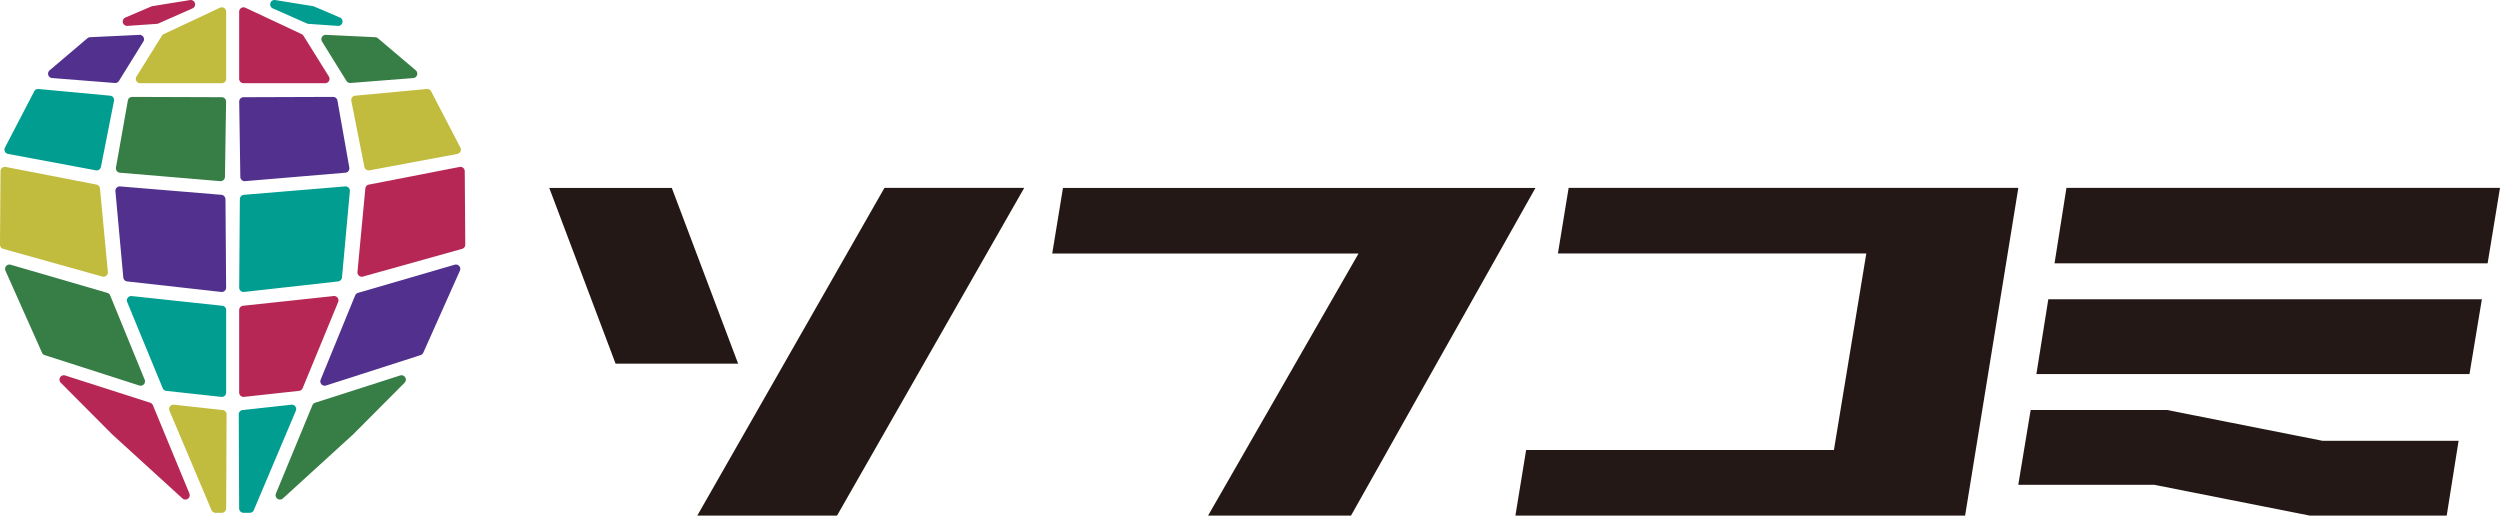 <svg id="Group_460" data-name="Group 460" xmlns="http://www.w3.org/2000/svg" xmlns:xlink="http://www.w3.org/1999/xlink" width="221.999" height="45.784" viewBox="0 0 221.999 45.784">
  <defs>
    <clipPath id="clip-path">
      <rect id="Rectangle_370" data-name="Rectangle 370" width="221.999" height="45.785" fill="none"/>
    </clipPath>
  </defs>
  <g id="Group_456" data-name="Group 456" clip-path="url(#clip-path)">
    <path id="Path_869" data-name="Path 869" d="M66.41,104.651l-4.325.474a.388.388,0,0,0-.346.387l.036,8.351a.388.388,0,0,0,.388.386h.558a.388.388,0,0,0,.357-.237l3.732-8.825a.388.388,0,0,0-.4-.536" transform="translate(-40.538 -68.713)" fill="#009d90"/>
    <path id="Path_870" data-name="Path 870" d="M74.531,99.695l-3.241,7.841a.388.388,0,0,0,.619.435l6.225-5.676,4.582-4.6a.388.388,0,0,0-.393-.643l-7.552,2.422a.388.388,0,0,0-.24.221" transform="translate(-46.788 -63.711)" fill="#367d46"/>
    <path id="Path_871" data-name="Path 871" d="M61.847,77.8v7.321a.388.388,0,0,0,.43.385l4.892-.536a.388.388,0,0,0,.316-.238l3.152-7.648a.388.388,0,0,0-.4-.533l-8.044.863a.388.388,0,0,0-.346.386" transform="translate(-40.609 -50.263)" fill="#b72756"/>
    <path id="Path_872" data-name="Path 872" d="M85.926,71.151l-3.065,7.486a.388.388,0,0,0,.478.516l8.4-2.7a.388.388,0,0,0,.236-.211l3.253-7.285a.388.388,0,0,0-.462-.531l-8.585,2.5a.387.387,0,0,0-.251.225" transform="translate(-54.388 -44.92)" fill="#51308e"/>
    <path id="Path_873" data-name="Path 873" d="M61.913,49.33l-.057,7.855a.387.387,0,0,0,.431.388l8.353-.935a.388.388,0,0,0,.343-.35l.7-7.665a.388.388,0,0,0-.418-.421l-8.992.745a.388.388,0,0,0-.356.384" transform="translate(-40.615 -31.648)" fill="#009d90"/>
    <path id="Path_874" data-name="Path 874" d="M101.51,43.159l-8.057,1.567a.388.388,0,0,0-.312.344l-.7,7.413a.387.387,0,0,0,.49.41l8.8-2.459a.388.388,0,0,0,.284-.376l-.047-6.521a.388.388,0,0,0-.462-.378" transform="translate(-60.699 -28.334)" fill="#b72756"/>
    <path id="Path_875" data-name="Path 875" d="M97.53,23.014l-6.352.593a.388.388,0,0,0-.344.462l1.16,5.861a.388.388,0,0,0,.452.306l7.8-1.457a.388.388,0,0,0,.273-.56l-2.6-5a.388.388,0,0,0-.38-.207" transform="translate(-59.636 -15.11)" fill="#c1bb3e"/>
    <path id="Path_876" data-name="Path 876" d="M70.2,25.058l-7.953.027a.388.388,0,0,0-.386.394l.1,6.68a.388.388,0,0,0,.42.38l8.91-.75a.388.388,0,0,0,.349-.454l-1.056-5.956a.388.388,0,0,0-.383-.32" transform="translate(-40.62 -16.453)" fill="#51308e"/>
    <path id="Path_877" data-name="Path 877" d="M87.884,9.221,83.5,9.012a.388.388,0,0,0-.348.592l2.17,3.5a.388.388,0,0,0,.36.182l5.576-.44a.388.388,0,0,0,.22-.682L88.116,9.313a.391.391,0,0,0-.233-.092" transform="translate(-54.557 -5.917)" fill="#367d46"/>
    <path id="Path_878" data-name="Path 878" d="M73.674.547,70.32.006A.388.388,0,0,0,70.1.744l3.038,1.343a.381.381,0,0,0,.13.032l2.616.18a.388.388,0,0,0,.179-.743l-2.3-.982a.4.4,0,0,0-.091-.026" transform="translate(-45.877 0)" fill="#009d90"/>
    <path id="Path_879" data-name="Path 879" d="M67.393,4.272,62.4,1.93a.388.388,0,0,0-.553.351V8.243a.388.388,0,0,0,.388.388h7.25a.388.388,0,0,0,.329-.593l-2.257-3.62a.389.389,0,0,0-.164-.146" transform="translate(-40.609 -1.243)" fill="#b72756"/>
    <path id="Path_880" data-name="Path 880" d="M44.166,104.651l4.325.474a.388.388,0,0,1,.346.387l-.036,8.351a.388.388,0,0,1-.388.386h-.558a.388.388,0,0,1-.357-.237l-3.732-8.825a.388.388,0,0,1,.4-.536" transform="translate(-28.717 -68.713)" fill="#c1bb3e"/>
    <path id="Path_881" data-name="Path 881" d="M23.67,99.695l3.241,7.841a.388.388,0,0,1-.619.435l-6.225-5.676-4.582-4.6a.388.388,0,0,1,.393-.643l7.552,2.422a.388.388,0,0,1,.24.221" transform="translate(-10.092 -63.711)" fill="#b72756"/>
    <path id="Path_882" data-name="Path 882" d="M41.619,77.8v7.321a.388.388,0,0,1-.43.385L36.3,84.972a.388.388,0,0,1-.316-.238l-3.152-7.648a.388.388,0,0,1,.4-.533l8.044.863a.388.388,0,0,1,.346.386" transform="translate(-21.536 -50.263)" fill="#009d90"/>
    <path id="Path_883" data-name="Path 883" d="M10.641,71.151l3.065,7.486a.388.388,0,0,1-.478.516l-8.4-2.7a.388.388,0,0,1-.236-.211L1.344,68.959a.388.388,0,0,1,.462-.531l8.585,2.5a.387.387,0,0,1,.251.225" transform="translate(-0.859 -44.92)" fill="#367d46"/>
    <path id="Path_884" data-name="Path 884" d="M39.631,49.33l.057,7.855a.387.387,0,0,1-.431.388L30.9,56.638a.388.388,0,0,1-.343-.35l-.7-7.665a.388.388,0,0,1,.418-.421l8.992.745a.388.388,0,0,1,.356.384" transform="translate(-19.608 -31.648)" fill="#51308e"/>
    <path id="Path_885" data-name="Path 885" d="M.509,43.159l8.057,1.567a.388.388,0,0,1,.312.344l.7,7.413a.387.387,0,0,1-.49.41l-8.8-2.459A.388.388,0,0,1,0,50.058l.047-6.521a.388.388,0,0,1,.462-.378" transform="translate(0 -28.334)" fill="#c1bb3e"/>
    <path id="Path_886" data-name="Path 886" d="M4.193,23.014l6.352.593a.388.388,0,0,1,.344.462L9.73,29.929a.388.388,0,0,1-.452.306l-7.8-1.457a.388.388,0,0,1-.273-.56l2.6-5a.388.388,0,0,1,.38-.207" transform="translate(-0.766 -15.11)" fill="#009d90"/>
    <path id="Path_887" data-name="Path 887" d="M31.417,25.058l7.953.027a.388.388,0,0,1,.386.394l-.1,6.68a.388.388,0,0,1-.42.38l-8.91-.75a.388.388,0,0,1-.349-.454l1.056-5.956a.388.388,0,0,1,.383-.32" transform="translate(-19.68 -16.453)" fill="#367d46"/>
    <path id="Path_888" data-name="Path 888" d="M16.151,9.221l4.388-.208a.388.388,0,0,1,.348.592l-2.169,3.5a.389.389,0,0,1-.36.182l-5.576-.44a.388.388,0,0,1-.22-.682l3.357-2.852a.391.391,0,0,1,.233-.092" transform="translate(-8.157 -5.917)" fill="#51308e"/>
    <path id="Path_889" data-name="Path 889" d="M34.359.547,37.713.006a.388.388,0,0,1,.218.738L34.893,2.087a.381.381,0,0,1-.13.032l-2.616.18a.388.388,0,0,1-.179-.743l2.3-.982a.4.4,0,0,1,.091-.026" transform="translate(-20.835 0)" fill="#b72756"/>
    <path id="Path_890" data-name="Path 890" d="M37.589,4.272,42.582,1.93a.388.388,0,0,1,.553.351V8.243a.388.388,0,0,1-.388.388H35.5a.388.388,0,0,1-.329-.593l2.257-3.62a.389.389,0,0,1,.164-.146" transform="translate(-23.052 -1.243)" fill="#c1bb3e"/>
    <path id="Path_891" data-name="Path 891" d="M155.18,77.69l16.62-29.1H184.21l-16.621,29.1ZM147.926,64.2l-5.891-15.606h10.882L158.808,64.2Z" transform="translate(-93.261 -31.905)" fill="#231815"/>
    <path id="Path_892" data-name="Path 892" d="M285.945,77.69l13.362-23.274h-27.2l.952-5.825h41.958l-16.38,29.1Z" transform="translate(-178.668 -31.905)" fill="#231815"/>
    <path id="Path_893" data-name="Path 893" d="M391.875,77.69l.953-5.825h27.332l2.875-17.45H395.65l.952-5.825h39.933l-4.727,29.1Z" transform="translate(-257.308 -31.905)" fill="#231815"/>
    <path id="Path_894" data-name="Path 894" d="M547.8,77.69l-13.792-2.732h-12.09l1.1-6.644h12.118l13.791,2.732h12.093l-1.057,6.644ZM523.528,65.124l1.058-6.644h38.5l-1.1,6.644Zm1.611-9.834,1.057-6.7h38.5l-1.1,6.7Z" transform="translate(-342.697 -31.905)" fill="#231815"/>
  </g>
</svg>
